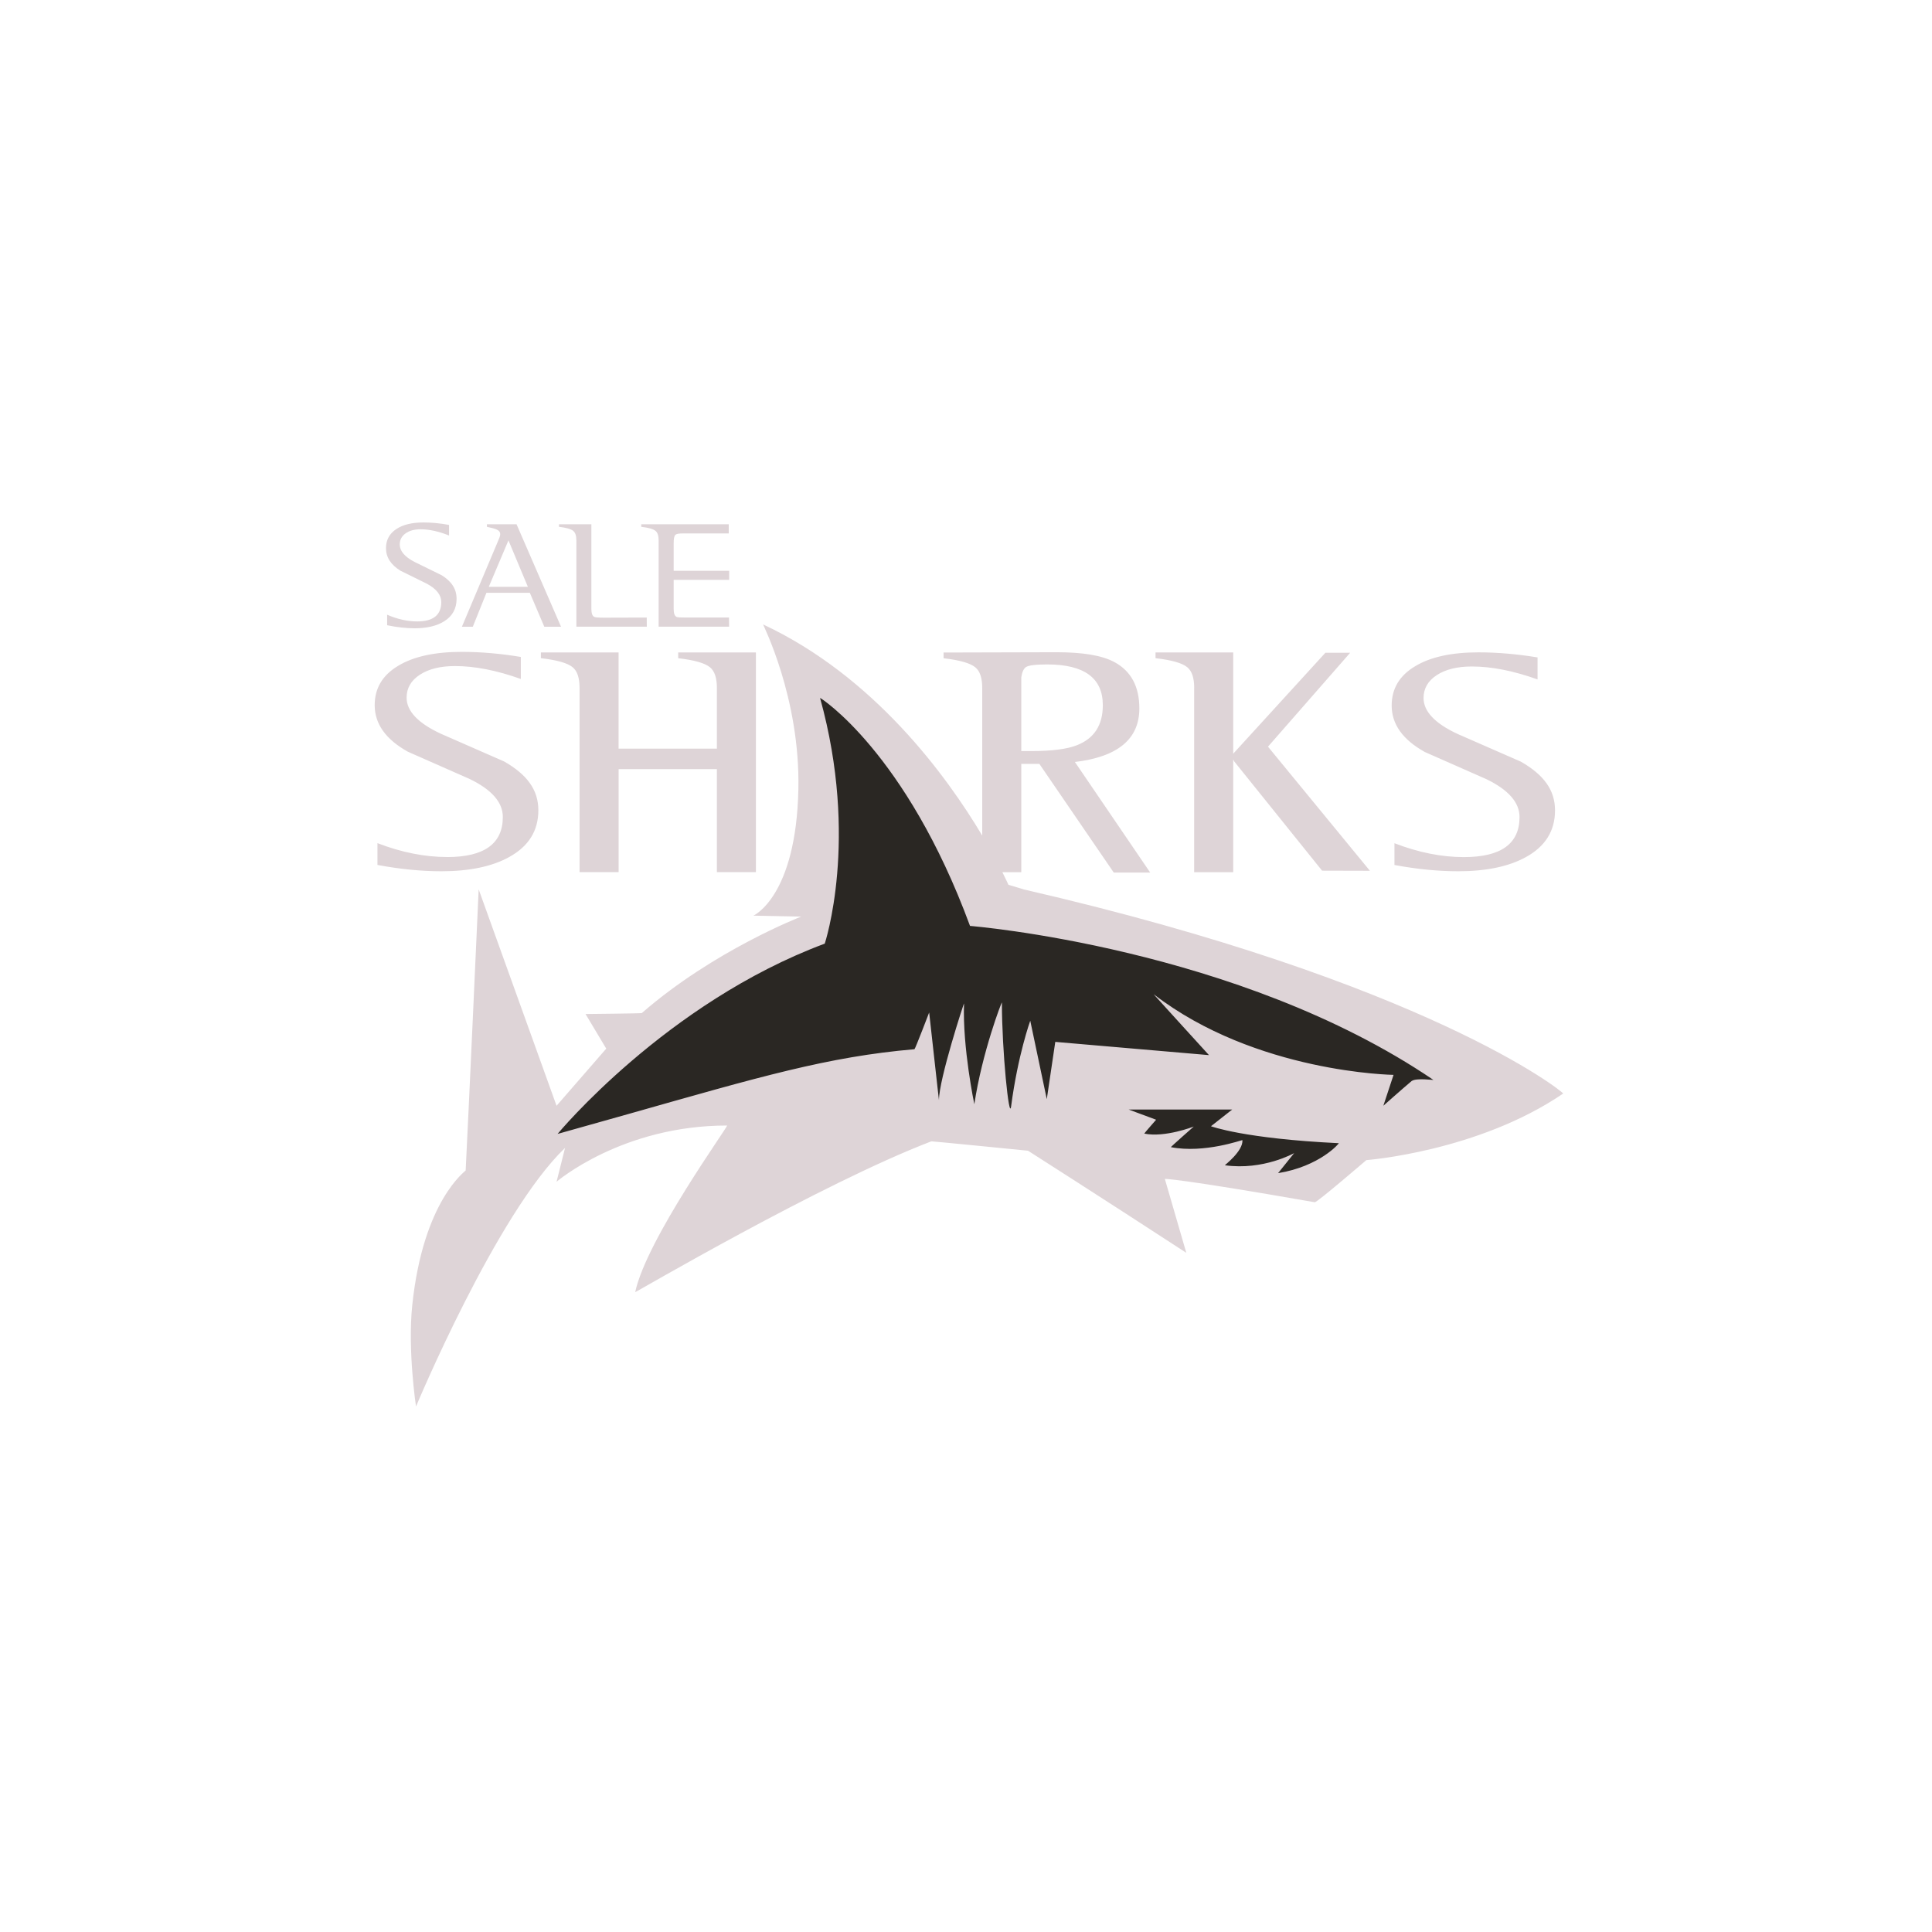 <?xml version="1.0" encoding="UTF-8"?>
<svg xmlns="http://www.w3.org/2000/svg" width="330" height="330" viewBox="0 0 330 330" fill="none">
  <path d="M91.5 196.24L125 189.74L151 187.74L182 194.74L223.5 203.74L232 196.24L247 189.74L249.5 181.24L209.5 164.24L169 155.74L153 126.24L138 115.24L139.5 132.24V158.74L107 177.24L91.5 196.24Z" fill="#2A2723"></path>
  <path d="M98.451 92.273V107.045H110.481L110.467 105.481L103.253 105.502C102.169 105.502 101.702 105.461 101.512 105.373C101.174 105.217 101.011 104.757 101.011 103.992V89.545H95.477V89.985C96.723 90.127 97.536 90.364 97.915 90.682C98.268 90.973 98.444 91.501 98.444 92.273H98.451ZM115.845 112.428C118.609 112.746 120.417 113.267 121.271 113.978C122.057 114.621 122.45 115.792 122.45 117.505V127.877H105.658V111.439H92.388V112.421C95.152 112.739 96.96 113.26 97.814 113.971C98.6 114.614 98.993 115.785 98.993 117.498V148.966H105.665V131.377H122.45V148.966H129.115V111.439H115.838V112.421L115.845 112.428ZM203.97 117.505V148.972H210.642V129.698L210.798 130.037L225.822 148.715L233.991 148.736L216.582 127.538L230.617 111.5H226.384L210.642 128.737V111.439H197.373V112.421C200.136 112.739 201.945 113.26 202.798 113.971C203.584 114.614 203.977 115.785 203.977 117.498L203.97 117.505ZM243.352 128.439C246.874 129.996 250.39 131.546 253.892 133.09C257.664 134.918 259.548 137.071 259.548 139.562C259.548 144.118 256.377 146.4 250.044 146.4C246.231 146.4 242.282 145.608 238.184 144.03V147.747C242.038 148.465 245.668 148.817 249.076 148.817C253.858 148.817 257.705 148.011 260.631 146.4C263.95 144.579 265.61 141.918 265.61 138.418C265.61 134.918 263.659 132.318 259.764 130.091C256.174 128.513 252.577 126.936 248.967 125.365C245.093 123.564 243.155 121.513 243.155 119.225C243.155 117.6 243.907 116.293 245.418 115.312C246.928 114.33 248.92 113.842 251.406 113.842C254.779 113.842 258.518 114.58 262.623 116.05V112.292C259.121 111.717 255.761 111.426 252.544 111.426C247.951 111.426 244.348 112.211 241.733 113.788C239.051 115.379 237.709 117.62 237.709 120.511C237.709 123.7 239.592 126.34 243.359 128.439H243.352ZM112.499 92.273V107.045H124.536L124.522 105.481H117.315C116.231 105.481 115.757 105.461 115.568 105.373C115.229 105.217 115.066 104.757 115.066 103.992V99.043H124.549V97.499H115.066V92.774C115.066 92.036 115.161 91.576 115.337 91.386C115.54 91.163 115.94 91.115 116.76 91.115H124.475V89.545H109.532V89.985C110.779 90.127 111.591 90.364 111.971 90.682C112.323 90.973 112.499 91.501 112.499 92.273ZM78.902 107.052H80.758L83.088 101.25H90.498L92.971 107.052H95.829L88.229 89.545H83.169V89.985C83.989 90.154 84.551 90.31 84.849 90.452C85.242 90.635 85.439 90.885 85.439 91.203C85.452 91.542 85.29 91.907 84.991 92.598L78.902 107.039V107.052ZM86.847 92.3L90.166 100.235H83.488L86.847 92.3ZM174.81 151.897C174.694 151.87 172.242 151.125 172.242 151.125C172.242 151.125 171.904 150.34 171.213 148.972H174.444V130.477H177.533L190.233 149.033H196.458L183.602 130.152C190.944 129.278 194.609 126.225 194.609 121.005C194.609 117.282 193.207 114.655 190.402 113.118C188.201 111.913 184.862 111.405 180.378 111.405L162.468 111.453H161.168V112.434C163.931 112.752 165.74 113.274 166.593 113.985C167.379 114.628 167.772 115.799 167.772 117.512V142.724C161.682 132.508 149.32 115.542 130.348 106.659C130.246 106.612 136.688 119.103 136.369 134.782C135.99 153.183 128.688 156.399 128.688 156.399L136.85 156.562C136.85 156.562 121.928 162.316 109.627 173.04C109.546 173.108 100.015 173.203 100.015 173.203L103.551 179.113L95.064 188.875L81.76 151.904C81.76 151.904 80.02 190.642 79.539 199.924C79.539 200.032 72.284 205.029 70.415 222.956C69.609 230.633 71.058 240.24 71.058 240.24C71.058 240.24 84.815 207.283 96.513 196.072L95.064 201.854C95.064 201.854 106.213 192.247 124.184 192.247C124.522 192.247 110.426 211.616 108.496 220.708C108.476 220.817 140.217 202.172 159.081 194.948C159.163 194.914 175.595 196.553 175.595 196.553C175.595 196.553 188.391 204.711 202.629 213.992L198.964 201.366C198.964 201.366 201.078 201.244 224.575 205.354C224.941 205.415 233.381 198.157 233.381 198.157C233.381 198.157 252.435 196.715 266.999 186.79C267.215 186.641 243.792 167.773 174.796 151.904L174.81 151.897ZM175.209 113.958C175.663 113.646 176.882 113.49 178.86 113.49C185.2 113.49 188.37 115.813 188.37 120.45C188.37 123.869 186.887 126.151 183.913 127.301C182.254 127.958 179.632 128.29 176.056 128.29H174.444V115.691C174.573 114.817 174.83 114.242 175.216 113.958H175.209ZM218.303 200.384L221.053 196.959C221.053 196.959 215.79 199.951 209.22 199.037C209.152 199.03 212.356 196.62 212.214 194.738C212.214 194.671 205.745 197.054 199.994 195.943C199.926 195.93 203.902 192.423 203.902 192.423C203.902 192.423 198.978 194.352 195.449 193.628C195.401 193.614 197.474 191.258 197.474 191.258L192.787 189.519H210.466L206.842 192.369C206.842 192.369 212.444 194.488 228.673 195.266C228.782 195.266 225.442 199.227 218.289 200.384H218.303ZM241.13 184.637C239.45 186.052 236.287 188.869 236.287 188.869L238.028 183.595C238.028 183.595 214.503 183.276 197.054 169.818C196.946 169.736 206.503 180.223 206.503 180.223L180.249 177.962L178.799 187.745L175.975 174.347C175.975 174.347 173.861 180.189 172.703 188.997C172.364 191.55 171.132 179.478 171.132 171.239C171.132 170.968 167.738 179.803 166.424 188.611C166.424 188.611 164.392 178.957 164.663 171.395C164.669 171.205 160.382 184.333 160.382 187.9C160.382 188.036 158.709 172.939 158.709 172.939C158.709 172.939 156.311 179.208 156.196 179.214C141.389 180.494 129.819 183.913 107.229 190.311C107.073 190.358 95.24 193.682 95.24 193.682C95.24 193.682 113.732 171.3 140.874 161.179C140.874 161.179 146.787 143.414 140.074 119.218C140.041 119.089 154.746 128.459 165.686 158.153C165.686 158.153 211.448 161.795 244.822 184.448C244.937 184.522 241.977 184.075 241.137 184.637H241.13ZM76.362 146.386C72.548 146.386 68.579 145.594 64.474 144.017V147.74C68.335 148.458 71.972 148.817 75.386 148.817C80.175 148.817 84.036 148.011 86.963 146.393C90.288 144.565 91.955 141.904 91.955 138.398C91.955 134.891 90.004 132.284 86.096 130.057C82.499 128.479 78.895 126.902 75.278 125.318C71.397 123.51 69.453 121.459 69.453 119.164C69.453 117.532 70.211 116.226 71.722 115.244C73.232 114.262 75.231 113.768 77.723 113.768C81.103 113.768 84.849 114.506 88.961 115.975V112.211C85.452 111.629 82.086 111.344 78.861 111.344C74.262 111.344 70.652 112.136 68.03 113.714C65.341 115.312 64 117.552 64 120.45C64 123.646 65.89 126.293 69.663 128.398C73.192 129.955 76.714 131.512 80.223 133.056C83.996 134.884 85.886 137.044 85.886 139.542C85.886 144.112 82.709 146.393 76.362 146.393V146.386ZM68.369 97.466C69.893 98.217 71.41 98.969 72.928 99.713C74.56 100.593 75.373 101.636 75.373 102.841C75.373 105.041 74.005 106.145 71.261 106.145C69.615 106.145 67.902 105.766 66.127 105.001V106.795C67.793 107.14 69.365 107.316 70.835 107.316C72.9 107.316 74.567 106.923 75.834 106.145C77.269 105.265 77.987 103.978 77.987 102.286C77.987 100.593 77.148 99.334 75.461 98.264C73.91 97.499 72.352 96.741 70.794 95.976C69.121 95.103 68.281 94.115 68.281 93.004C68.281 92.219 68.606 91.589 69.263 91.115C69.913 90.641 70.78 90.404 71.851 90.404C73.307 90.404 74.926 90.763 76.701 91.467V89.66C75.183 89.382 73.734 89.24 72.345 89.24C70.36 89.24 68.802 89.619 67.671 90.384C66.513 91.156 65.93 92.239 65.93 93.634C65.93 95.177 66.743 96.45 68.376 97.466H68.369Z" fill="#DED4D7"></path>
</svg>
